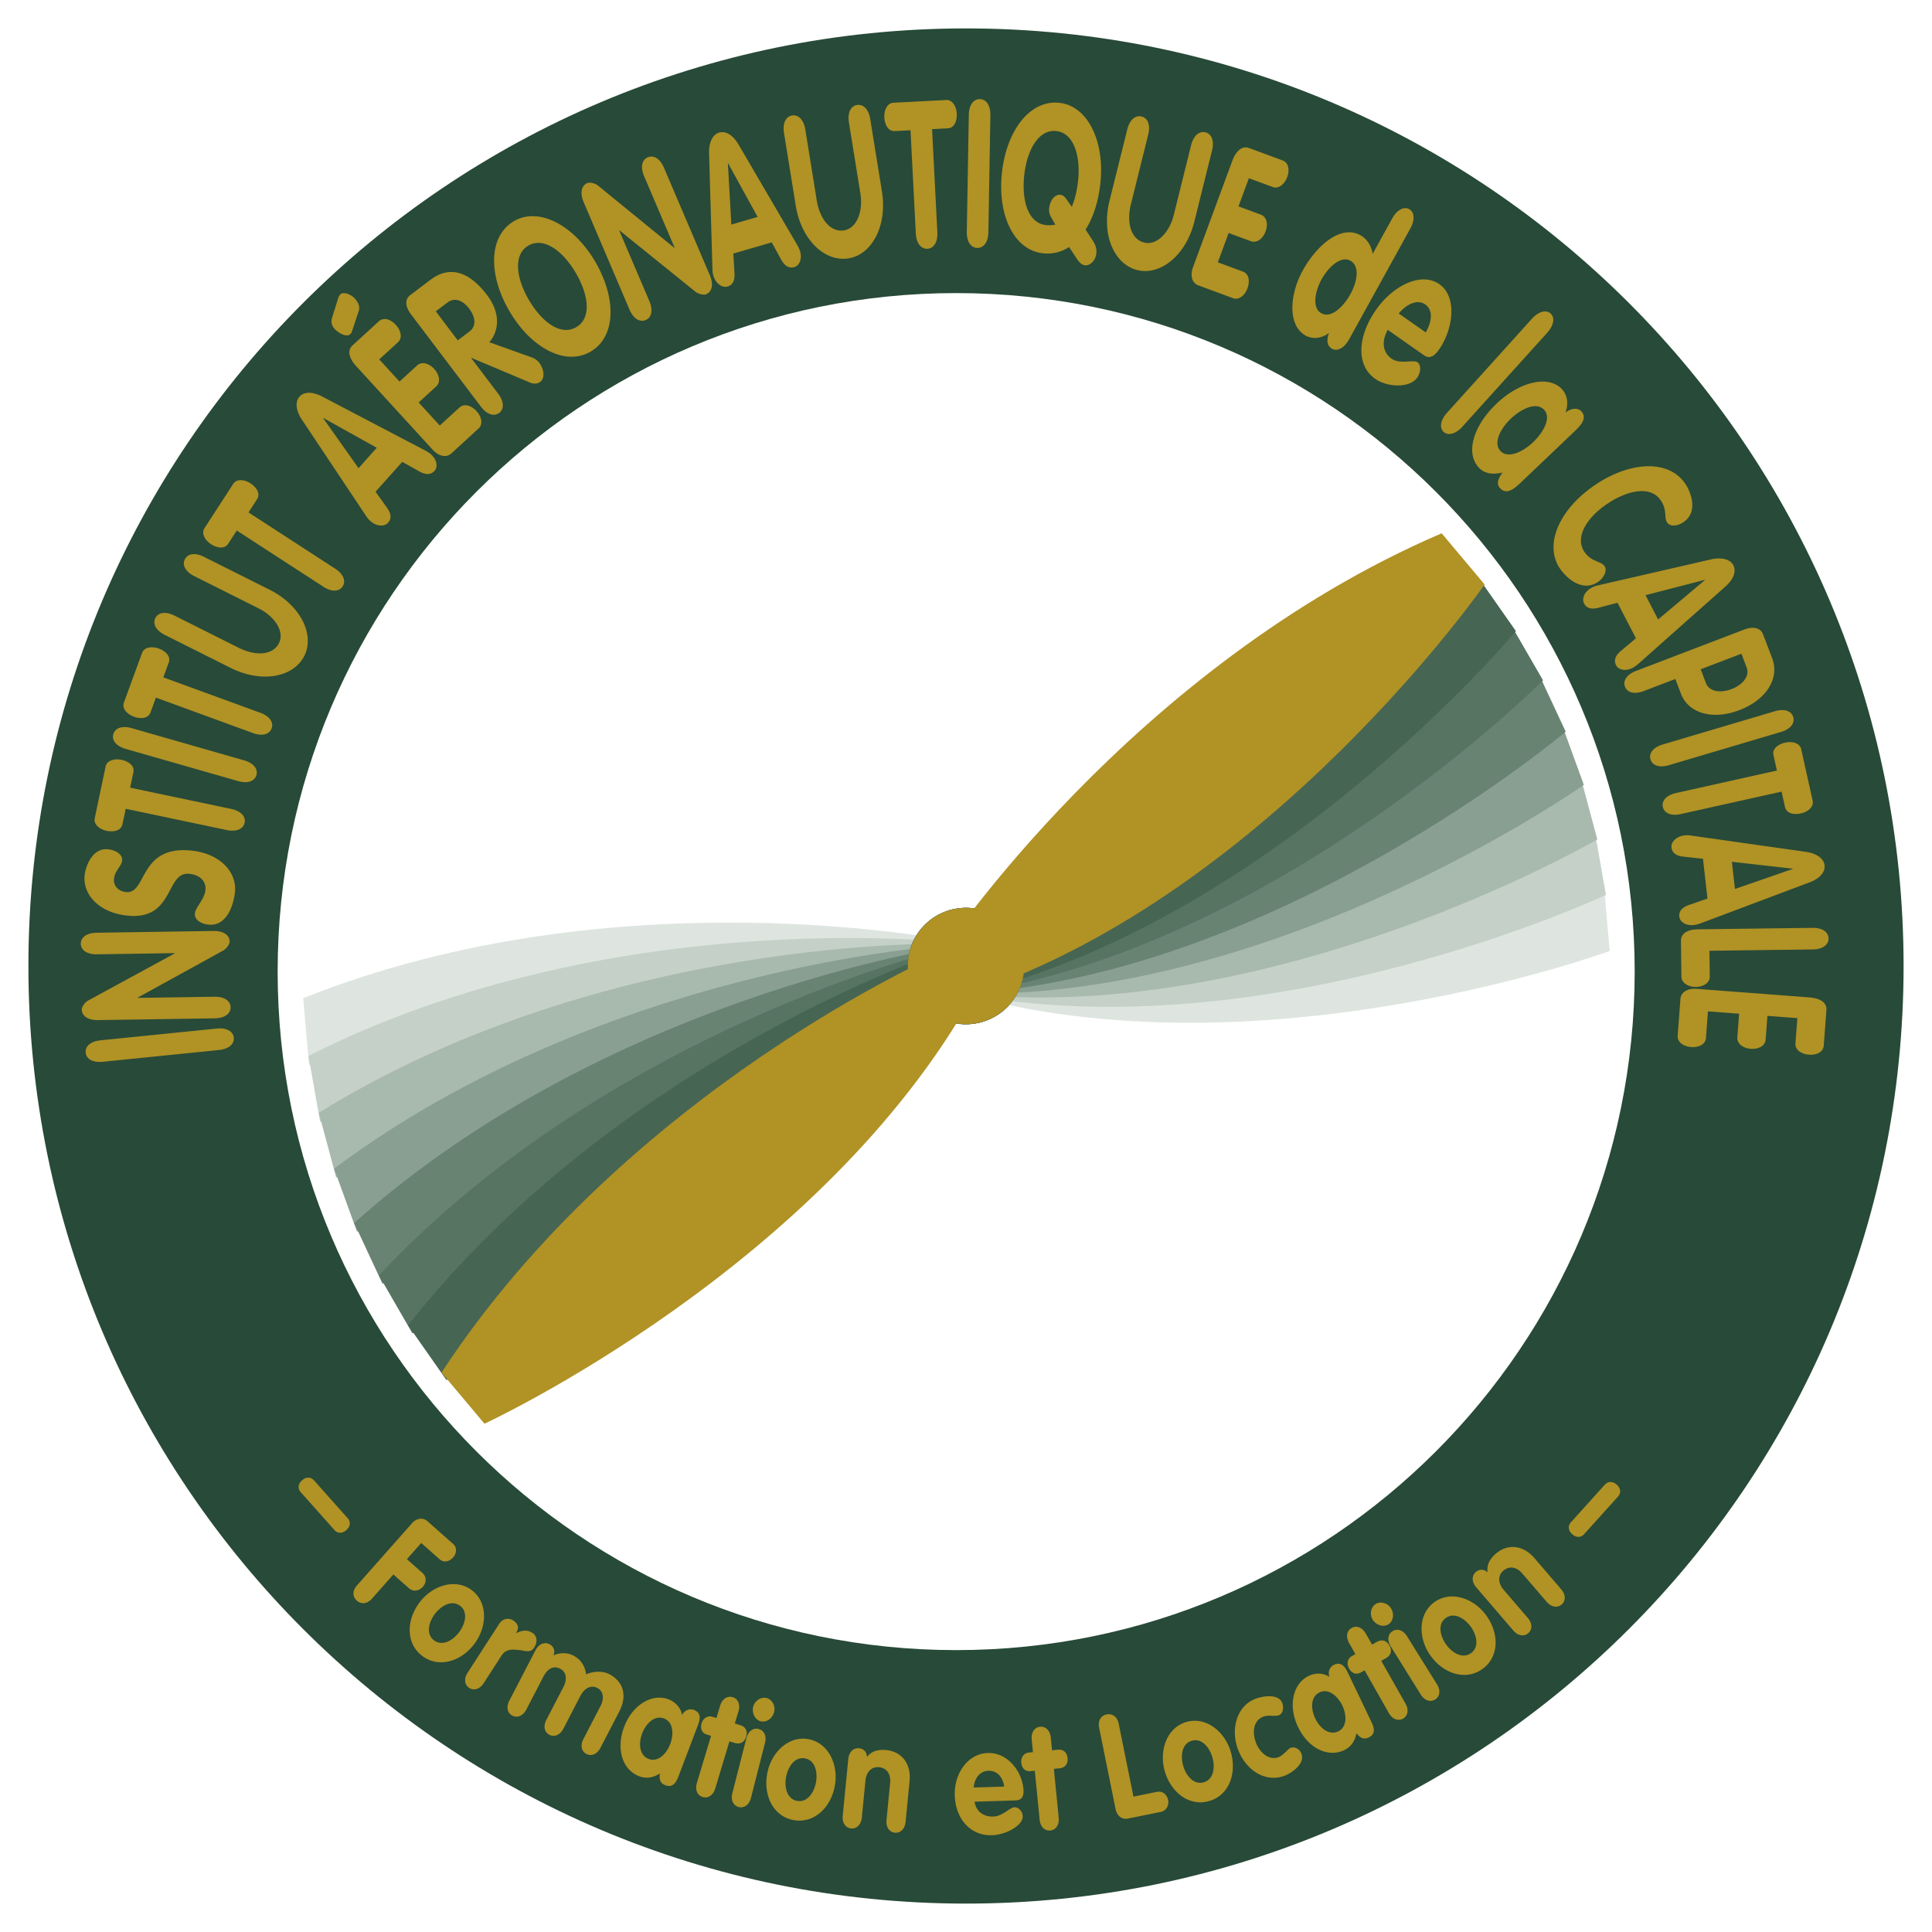 <svg xmlns="http://www.w3.org/2000/svg" width="2500" height="2500" viewBox="0 0 192.756 192.756"><g fill-rule="evenodd" clip-rule="evenodd"><path fill="#fff" d="M0 0h192.756v192.756H0V0z"/><path d="M96.377 189.922c51.662 0 93.544-41.882 93.544-93.543 0-51.663-41.883-93.544-93.544-93.544-51.661 0-93.543 41.881-93.543 93.544 0 51.661 41.882 93.543 93.543 93.543z" fill="#284a38"/><path d="M95.397 164.632c37.386 0 67.696-30.309 67.696-67.695 0-37.387-30.311-67.696-67.696-67.696-37.387 0-67.696 30.309-67.696 67.696.001 37.386 30.309 67.695 67.696 67.695z" fill="#fff"/><path d="M10.248 105.935c-1.021.103-1.638-.297-1.7-.911s.463-1.129 1.484-1.232l11.592-1.173c1.021-.104 1.638.296 1.7.91.062.614-.463 1.129-1.484 1.232l-11.592 1.174zM9.775 101.776c-1.026.016-1.607-.435-1.616-1.053-.004-.272.297-.723.664-.915l8.607-4.685v-.028l-7.752.118c-1.025.016-1.606-.435-1.616-1.052-.009-.618.559-1.086 1.584-1.102l11.649-.178c1.025-.016 1.606.435 1.616 1.052.004.273-.297.708-.664.915l-8.505 4.683v.029l7.65-.117c1.025-.016 1.606.436 1.615 1.053.009.618-.558 1.086-1.584 1.102l-11.648.178zM10.779 84.735c.795.084 1.47.531 1.408 1.117s-.722.979-.813 1.835c-.065.614.345 1.221 1.202 1.312 2.101.222 1.261-4.692 6.523-4.136 2.917.308 4.553 2.185 4.344 4.156-.117 1.101-.735 3.434-2.652 3.23-.796-.084-1.409-.524-1.347-1.109.071-.672.952-1.388 1.05-2.316.1-.943-.601-1.537-1.6-1.643-2.407-.254-1.465 4.67-6.197 4.171-2.856-.302-4.456-2.132-4.255-4.032.085-.8.725-2.755 2.337-2.585zM12.542 80.693l-.322 1.531c-.142.674-.903.808-1.586.665-.702-.147-1.311-.643-1.184-1.247l1.087-5.169c.127-.604.884-.812 1.586-.665.682.144 1.326.572 1.184 1.247l-.322 1.531 10.076 2.118c1.003.211 1.471.778 1.344 1.383-.127.604-.783.936-1.787.725l-10.076-2.119zM12.548 74.72c-.986-.282-1.412-.882-1.242-1.476.17-.594.849-.877 1.835-.595l11.201 3.207c.986.283 1.412.883 1.241 1.477-.169.594-.849.877-1.834.595L12.548 74.72zM15.557 69.601l-.538 1.47c-.237.647-1.01.67-1.665.431-.674-.246-1.206-.822-.994-1.402l1.815-4.962c.212-.58.991-.678 1.665-.431.655.239 1.231.755.994 1.402l-.538 1.47 9.673 3.533c.963.352 1.345.98 1.133 1.56-.212.58-.91.814-1.873.463l-9.672-3.534zM16.446 63.347c-.917-.46-1.225-1.127-.948-1.679.277-.552.997-.706 1.914-.246l6.401 3.207c1.688.846 3.406.76 4.018-.46.586-1.167-.428-2.671-2.042-3.479l-6.401-3.208c-.917-.459-1.225-1.127-.948-1.679s.996-.706 1.913-.246l6.548 3.281c3.082 1.544 4.523 4.482 3.461 6.6-1.075 2.143-4.25 2.753-7.368 1.19l-6.548-3.281zM23.624 52.931l-.852 1.312c-.375.579-1.134.428-1.719.049-.602-.391-.991-1.072-.655-1.59l2.875-4.432c.336-.518 1.116-.439 1.718-.049.585.38 1.031 1.012.656 1.59l-.852 1.312 8.636 5.607c.86.558 1.092 1.256.755 1.774-.336.518-1.067.591-1.927.032l-8.635-5.605zM30.117 41.864c-.54-.811-.732-1.735-.244-2.28.508-.567 1.397-.485 2.294-.01l10.194 5.339c.302.155.535.325.642.421.597.533.703 1.245.349 1.641-.403.45-.94.374-1.494.07l-1.725-.964-2.663 2.976 1.135 1.593c.378.53.513 1.056.12 1.495-.383.428-1.167.382-1.779-.165-.245-.219-.38-.437-.438-.526l-6.391-9.59zm5.654 4.845l1.82-2.034-5.324-2.969-.019.021 3.523 4.982zM35.544 36.538c-.692-.757-.94-1.56-.379-2.073l2.627-2.403c.508-.465 1.223-.173 1.708.356.471.515.701 1.277.203 1.732l-1.864 1.706 2.022 2.21 1.737-1.589c.519-.475 1.244-.193 1.729.337.471.515.691 1.287.182 1.752l-1.737 1.589 2.105 2.301 1.959-1.793c.508-.465 1.223-.173 1.708.356.471.515.701 1.277.203 1.733l-2.732 2.5c-.466.426-1.231.292-1.854-.39l-7.617-8.324zm-1.845-6.654c.076-.236.147-.413.264-.52.317-.291 1.057.007 1.431.415.401.439.541.868.382 1.291l-.576 1.751c-.169.433-.074.346-.285.539-.318.291-1.088-.062-1.573-.591a1.071 1.071 0 0 1-.257-.877l.029-.138.585-1.87zM41.019 31.381c-.594-.785-.656-1.51-.083-1.943l2.017-1.525c1.764-1.334 3.707-1.029 5.65 1.538 1.362 1.799 1.191 3.548.221 4.693l4.202 1.503c.346.124.601.317.774.546.483.637.598 1.527.094 1.909-.206.156-.568.25-.986.077l-5.875-2.475-.023.018 2.687 3.548c.619.817.599 1.553.107 1.925-.493.373-1.206.192-1.825-.626l-6.96-9.188zm4.653 2.576l1.18-.893c.63-.477.657-1.345-.037-2.261-.706-.932-1.524-1.109-2.155-.633l-1.18.892 2.192 2.895zM50.845 31.075c-2.165-3.677-2.096-7.524.431-9.008 2.489-1.462 5.977.415 8.088 4.003 2.154 3.66 2.108 7.517-.431 9.008-2.514 1.477-5.935-.344-8.088-4.003zm6.587-3.87c-1.259-2.139-3.173-3.608-4.721-2.699-1.548.91-1.194 3.295.065 5.434 1.269 2.157 3.148 3.623 4.721 2.698 1.573-.924 1.205-3.277-.065-5.433zM58.231 20.164c-.403-.943-.206-1.652.362-1.895.251-.107.781.001 1.098.268l7.592 6.195.027-.011-3.043-7.133c-.402-.943-.205-1.652.363-1.894.567-.243 1.216.105 1.618 1.049l4.573 10.717c.402.944.205 1.652-.363 1.895-.25.107-.768-.007-1.098-.268l-7.553-6.101-.026.011 3.003 7.038c.403.943.206 1.652-.362 1.895-.568.242-1.216-.106-1.619-1.049l-4.572-10.717zM70.744 15.294c-.028-.975.298-1.86 1.001-2.064.73-.212 1.44.329 1.949 1.207l5.808 9.936c.174.292.282.56.322.697.223.769-.064 1.429-.575 1.577-.579.168-.994-.181-1.303-.732l-.95-1.732-3.832 1.114.117 1.953c.039.651-.125 1.169-.69 1.333-.551.16-1.191-.294-1.419-1.083-.091-.315-.091-.572-.092-.679l-.336-11.527zm2.224 7.11l2.62-.761-2.939-5.343-.028.008.347 6.096zM78.221 13.273c-.163-1.012.199-1.652.809-1.751s1.154.395 1.317 1.407l1.141 7.066c.301 1.863 1.376 3.206 2.722 2.988 1.29-.208 1.917-1.91 1.63-3.691l-1.141-7.065c-.163-1.013.199-1.653.808-1.751.609-.099 1.154.395 1.318 1.407l1.167 7.228c.549 3.401-.992 6.289-3.331 6.667-2.367.382-4.717-1.834-5.272-5.276l-1.168-7.229zM90.841 12.995l-1.562.081c-.688.035-1.011-.667-1.047-1.364-.037-.717.286-1.432.902-1.463l5.275-.272c.616-.032 1.011.646 1.047 1.363.036.696-.214 1.428-.902 1.464l-1.562.08.528 10.283c.053 1.024-.377 1.621-.993 1.653-.616.031-1.104-.518-1.157-1.542l-.529-10.283zM96.657 11.47c.018-1.025.488-1.591 1.105-1.581.617.01 1.066.593 1.049 1.618l-.199 11.649c-.018 1.025-.486 1.592-1.104 1.581-.618-.011-1.067-.593-1.05-1.619l.199-11.648zM106.662 24.647a3.91 3.91 0 0 1-2.609.624c-2.896-.315-4.551-3.818-4.09-8.04.463-4.242 2.818-7.289 5.73-6.972 2.869.312 4.543 3.899 4.09 8.04-.195 1.795-.703 3.391-1.471 4.607l.705 1.088c.232.376.426.728.363 1.299-.078.714-.641 1.23-1.127 1.178-.312-.034-.551-.246-.885-.757l-.706-1.067zm.266-4.016c.328-.749.525-1.635.629-2.573.266-2.427-.387-4.789-2.17-4.983-1.785-.194-2.928 1.932-3.197 4.399-.271 2.488.357 4.786 2.172 4.983.328.036.635.007.928-.043l-.436-.77a1.45 1.45 0 0 1-.182-.845c.086-.796.545-1.427 1.131-1.363.199.021.359.142.514.324l.611.871zM112.467 12.916c.246-.995.83-1.442 1.43-1.293.6.148.906.817.66 1.812l-1.727 6.948c-.455 1.832.006 3.489 1.33 3.817 1.268.314 2.514-1.004 2.947-2.756l1.727-6.948c.248-.995.832-1.442 1.432-1.294.6.149.906.817.658 1.812l-1.766 7.107c-.83 3.345-3.381 5.396-5.68 4.826-2.328-.577-3.619-3.539-2.779-6.923l1.768-7.108zM122.943 16.055c.355-.962.955-1.551 1.67-1.287L127.955 16c.646.239.715 1.007.465 1.681-.242.655-.814 1.209-1.447.975l-2.371-.875-1.037 2.81 2.209.815c.66.244.74 1.017.492 1.69-.242.655-.828 1.204-1.475.965l-2.209-.815-1.08 2.925 2.492.92c.646.238.715 1.007.465 1.681-.242.654-.814 1.208-1.447.975l-3.475-1.282c-.594-.219-.824-.96-.504-1.826l3.91-10.584zM134.598 33.861c-.475.862-1.17 1.228-1.697.936-.504-.278-.574-.833-.311-1.577-.775.602-1.697.608-2.314.268-1.822-1.008-1.641-4.071-.291-6.513 1.389-2.514 3.793-4.582 5.742-3.505.629.348 1.076.993 1.227 1.85l1.943-3.519c.477-.862 1.17-1.228 1.699-.936.527.292.588 1.075.111 1.937l-6.109 11.059zm.121-7.854c-.941-.521-2.191.64-2.865 1.861-.664 1.203-.973 2.86-.029 3.381.992.549 2.213-.651 2.908-1.908.693-1.256.955-2.799-.014-3.334zM138.459 32.914c-.719 1.275-.412 2.315.375 2.868.871.61 2.152.055 2.6.368.363.255.328 1.007-.037 1.528-.729 1.042-2.939.996-4.197.114-1.906-1.335-1.787-4.208.084-6.879 1.719-2.453 4.531-3.815 6.318-2.562 1.834 1.285 1.373 4.52-.039 6.536-.506.723-.977.919-1.494.557l-3.61-2.53zm3.787.249c.646-1.125.73-2.244-.057-2.795-.752-.527-1.836-.059-2.635.909l2.692 1.886zM152.838 31.804c.66-.73 1.42-.93 1.867-.525.447.403.328 1.18-.332 1.91l-8.469 9.379c-.66.73-1.42.929-1.867.525-.447-.403-.328-1.18.332-1.91l8.469-9.379zM151.764 48.115c-.549.523-1.396 1.33-2.08.612-.416-.437-.242-.939.223-1.581-1.02.237-1.807.095-2.352-.478-1.338-1.404-.648-4.104 1.756-6.396 2.346-2.235 5.193-2.845 6.5-1.471.525.551.729 1.39.377 2.359.561-.454 1.229-.495 1.574-.131.684.718-.162 1.524-.713 2.047l-5.285 5.039zm-2.051-3.107c.742.781 2.229.08 3.252-.896 1.025-.977 1.838-2.444 1.084-3.235-.781-.822-2.287-.082-3.312.894-1.024.976-1.798 2.426-1.024 3.237zM168.129 48.247c.59.867 1.33 2.829-.164 3.843-.609.416-1.338.476-1.637.037-.33-.487.037-1.223-.643-2.22-1-1.472-3.299-1.021-5.369.386-2.018 1.373-3.225 3.32-2.23 4.78.678.997 1.666.916 1.996 1.403.363.534-.23 1.302-.621 1.567-1.627 1.107-3.221-.431-3.818-1.31-1.639-2.409-.047-5.939 3.465-8.327 3.529-2.397 7.374-2.581 9.021-.159zM170.711 55.81c.949-.218 1.881-.07 2.219.579.35.676-.043 1.479-.805 2.149l-8.607 7.641a3.31 3.31 0 0 1-.621.452c-.709.369-1.412.216-1.658-.256-.277-.535-.016-1.011.465-1.422l1.514-1.271-1.838-3.544-1.893.497c-.629.166-1.17.105-1.439-.417-.266-.509.057-1.227.785-1.604.291-.151.541-.201.646-.223l11.232-2.581zm-6.535 3.571l1.256 2.422 4.664-3.927-.014-.025-5.906 1.53zM174.008 62.817c.9-.344 1.639-.196 1.895.475l.906 2.374c.752 1.971-.529 4.136-3.271 5.184-2.799 1.069-5.121.22-5.822-1.617l-.568-1.489-3.145 1.201c-.959.367-1.658.143-1.879-.434s.152-1.211 1.111-1.577l10.773-4.117zm-4.332 3.959l.523 1.368c.322.845 1.408 1.044 2.559.604s1.828-1.312 1.504-2.157l-.521-1.368-4.065 1.553zM177.072 70.962c.984-.292 1.666-.014 1.842.578.174.592-.246 1.196-1.229 1.488l-11.174 3.314c-.982.292-1.664.014-1.84-.578s.244-1.196 1.229-1.488l11.172-3.314zM177.281 76.879l-.34-1.527c-.148-.673.49-1.108 1.17-1.26.701-.156 1.459.043 1.594.645l1.146 5.156c.135.602-.469 1.104-1.168 1.26-.682.151-1.445.027-1.594-.645l-.34-1.527-10.051 2.237c-1 .223-1.662-.101-1.795-.703-.135-.603.326-1.176 1.328-1.398l10.05-2.238zM180.172 84.988c.965.136 1.781.608 1.863 1.336.086.756-.568 1.365-1.518 1.718l-10.773 4.051a3.31 3.31 0 0 1-.74.199c-.795.09-1.396-.305-1.457-.833-.068-.599.346-.95.941-1.162l1.867-.645-.447-3.968-1.945-.214c-.648-.071-1.131-.321-1.195-.906-.066-.571.49-1.125 1.307-1.217.326-.037.578.007.684.024l11.413 1.617zm-7.383.993l.307 2.712 5.762-1.996-.004-.029-6.065-.687zM180.82 92.572c1.025-.013 1.605.439 1.615 1.057.008.618-.561 1.084-1.586 1.097l-10.297.132.033 2.556c.01.732-.766 1.059-1.463 1.053-.676-.02-1.357-.385-1.367-1.017l-.047-3.59c-.008-.704.643-1.129 1.668-1.142l11.444-.146zM180.527 99.51c1.023.078 1.754.493 1.695 1.252l-.266 3.553c-.053.688-.773.964-1.488.91-.695-.053-1.387-.451-1.336-1.124l.189-2.521-2.986-.227-.176 2.349c-.053.702-.775.993-1.49.938-.697-.053-1.387-.465-1.334-1.152l.176-2.349-3.109-.236-.199 2.649c-.051.688-.771.965-1.488.91-.695-.053-1.385-.451-1.334-1.124l.277-3.695c.047-.631.697-1.057 1.617-.986l11.252.853zM34.688 151.471c.327.367.266.831-.131 1.185-.397.354-.865.36-1.192-.007l-3.359-3.773c-.327-.367-.265-.831.132-1.185s.865-.36 1.192.007l3.358 3.773zM41.122 151.958c.401-.453 1.042-.615 1.54-.175l2.548 2.257c.438.388.334.966-.009 1.354-.333.376-.895.568-1.342.172l-1.832-1.622-1.43 1.614 1.543 1.366c.478.424.384 1.011.051 1.387-.342.387-.924.562-1.402.14l-1.543-1.366-2.134 2.409c-.49.554-1.083.581-1.51.202-.428-.38-.473-.971.017-1.523l5.503-6.215zM47.331 164.006c-1.332 1.771-3.552 2.447-5.198 1.209-1.646-1.238-1.612-3.561-.28-5.332 1.296-1.724 3.603-2.446 5.216-1.232 1.613 1.213 1.558 3.63.262 5.355zm-3.95-2.973c-.613.815-.905 2-.077 2.623s1.885.014 2.498-.802c.612-.814.934-2.015.094-2.646-.838-.631-1.902.011-2.515.825zM49.792 162.028c.385-.596 1.001-.619 1.403-.359.424.274.669.679.301 1.249l.022.015c.622-.302 1.106-.341 1.609-.016.391.252.582.814.165 1.46-.377.583-.881.311-1.522.248-.64-.062-1.284-.144-1.74.564l-1.771 2.742c-.385.595-.976.775-1.445.473-.469-.303-.548-.916-.163-1.512l3.141-4.864zM53.423 164.65c.326-.629.897-.865 1.394-.608.437.226.584.635.412 1.11.672-.284 1.364-.291 1.99.032.708.367 1.141 1.007 1.263 1.867.785-.358 1.712-.327 2.291-.027 1.381.714 1.863 2.095 1.007 3.746l-1.876 3.618c-.326.629-.898.865-1.394.609-.496-.257-.633-.859-.306-1.489l1.706-3.29c.395-.76.295-1.493-.318-1.812-.626-.323-1.283.019-1.677.779l-1.707 3.29c-.327.629-.898.865-1.394.608-.496-.256-.633-.859-.306-1.488l1.707-3.29c.395-.761.295-1.493-.319-1.812-.697-.36-1.283.019-1.677.778l-1.707 3.291c-.326.629-.898.865-1.394.608-.496-.257-.632-.859-.306-1.489l2.611-5.031zM67.726 177.137c-.194.511-.493 1.298-1.351.973-.522-.198-.613-.596-.538-1.168-.691.433-1.371.538-2.055.278-1.678-.637-2.355-2.712-1.505-4.948.829-2.183 2.781-3.354 4.422-2.73.659.25 1.195.786 1.357 1.559.233-.465.737-.668 1.173-.503.858.325.559 1.112.365 1.624l-1.868 4.915zm-3.003-1.646c.933.354 1.779-.525 2.141-1.479.362-.953.336-2.195-.609-2.554-.982-.373-1.826.539-2.188 1.492-.362.953-.313 2.173.656 2.541zM70.943 173.184l-.408-.123c-.496-.149-.7-.581-.534-1.133.153-.509.612-.788 1.071-.649l.407.122.366-1.217c.204-.679.722-1.017 1.257-.855.535.16.78.729.576 1.407l-.366 1.217.522.157c.471.142.807.505.61 1.156-.191.637-.676.769-1.146.627l-.522-.157-1.413 4.697c-.204.679-.723 1.017-1.257.855s-.781-.729-.576-1.407l1.413-4.697zM74.471 173.41c.175-.688.679-1.046 1.22-.908.541.139.811.695.635 1.382l-1.403 5.496c-.176.687-.679 1.046-1.221.907-.541-.138-.811-.694-.635-1.382l1.404-5.495zm2.764-2.601c-.165.644-.767 1.069-1.347.921-.554-.142-.901-.825-.74-1.454.15-.588.779-1.006 1.333-.864.554.141.908.795.754 1.397zM83.286 178.205c-.411 2.177-2.104 3.766-4.129 3.383-2.024-.382-3.021-2.479-2.609-4.656.4-2.118 2.149-3.787 4.134-3.412 1.985.375 3.004 2.566 2.604 4.685zm-4.858-.918c-.189 1.001.073 2.193 1.091 2.386s1.697-.821 1.886-1.823c.189-1.001-.054-2.22-1.085-2.414-1.032-.196-1.703.85-1.892 1.851zM84.632 175.51c.069-.706.512-1.138 1.068-1.083.49.048.778.372.797.864.427-.537 1.024-.775 1.924-.688 1.496.146 2.504 1.312 2.328 3.105l-.397 4.058c-.069.705-.512 1.137-1.068 1.083-.556-.055-.907-.563-.838-1.269l.361-3.689c.097-.985-.413-1.51-1.101-1.577-.781-.075-1.279.514-1.36 1.337l-.361 3.689c-.069.705-.512 1.137-1.068 1.083s-.907-.563-.838-1.269l.553-5.644zM97.232 179.759c.166 1.044.965 1.506 1.855 1.478.982-.032 1.633-.91 2.137-.926.412-.014.799.433.814.89.029.915-1.643 1.855-3.064 1.901-2.152.068-3.642-1.627-3.718-3.975-.069-2.154 1.275-4.163 3.294-4.229 2.072-.065 3.508 1.986 3.566 3.758.02.635-.223.953-.807.972l-4.077.131zm2.956-1.514c-.135-.927-.689-1.604-1.58-1.575-.85.028-1.396.77-1.461 1.673l3.041-.098zM103.242 176.667l-.424.041c-.516.051-.869-.271-.926-.844-.053-.529.266-.961.742-1.008l.424-.042-.125-1.264c-.07-.706.281-1.216.838-1.271.555-.055.998.377 1.068 1.083l.125 1.264.543-.054c.488-.048.938.16 1.004.836.066.662-.332.969-.822 1.017l-.543.053.482 4.881c.07.705-.279 1.215-.836 1.27s-1-.377-1.068-1.082l-.482-4.88zM109.66 172.378c-.146-.724.189-1.214.75-1.327s1.059.207 1.205.931l1.471 7.267 2.32-.471c.666-.135 1.062.357 1.15.852.07.483-.172 1.029-.746 1.146l-3.258.66c-.639.129-1.111-.258-1.258-.98l-1.634-8.078zM122.805 174.814c.609 2.129-.189 4.311-2.172 4.879-1.98.568-3.814-.856-4.426-2.986-.594-2.072.221-4.35 2.164-4.908 1.943-.558 3.84.942 4.434 3.015zm-4.756 1.365c.281.979 1.051 1.927 2.047 1.641.998-.286 1.148-1.497.867-2.478-.281-.979-1.045-1.958-2.055-1.668-1.01.289-1.14 1.525-.859 2.505zM127.607 171.124c-.447.17-.992-.066-1.564.15-1.018.386-1.121 1.577-.734 2.6.371.98 1.293 1.8 2.264 1.433.447-.17.961-.838 1.174-.918.422-.16.922.108 1.1.578.387 1.022-1.023 1.951-1.67 2.195-1.928.73-3.873-.539-4.656-2.61-.766-2.017-.143-4.353 1.746-5.067.709-.269 2.299-.539 2.664.428.157.413.1 1.051-.324 1.211zM136.781 171.702c.236.493.6 1.252-.229 1.647-.504.241-.855.032-1.217-.416-.164.798-.557 1.362-1.217 1.678-1.619.774-3.588-.167-4.619-2.325-1.008-2.105-.508-4.325 1.076-5.082.637-.304 1.393-.322 2.064.094-.176-.489.025-.994.445-1.195.828-.396 1.189.364 1.426.856l2.271 4.743zm-3.263 1.036c.9-.43.848-1.649.408-2.568s-1.357-1.758-2.268-1.322c-.949.453-.871 1.693-.432 2.612s1.356 1.726 2.292 1.278zM136.145 166.648l-.369.21c-.451.256-.902.104-1.188-.396-.262-.462-.146-.986.27-1.223l.369-.21-.627-1.104c-.35-.616-.236-1.225.25-1.5.484-.275 1.064-.062 1.416.556l.625 1.104.475-.27c.428-.242.922-.233 1.256.357.328.578.09 1.019-.338 1.262l-.475.269 2.42 4.266c.35.616.236 1.225-.248 1.5-.486.275-1.066.062-1.416-.556l-2.42-4.265zM138.748 164.252c-.375-.602-.287-1.213.188-1.509.473-.296 1.061-.105 1.438.496l3 4.812c.375.602.285 1.214-.188 1.509-.475.296-1.062.105-1.438-.496l-3-4.812zm.029-3.796c.352.563.242 1.294-.264 1.61-.486.303-1.219.081-1.562-.471-.32-.514-.189-1.258.297-1.56.484-.302 1.201-.105 1.529.421zM148.305 161.199c1.289 1.803 1.266 4.125-.41 5.322-1.678 1.197-3.883.467-5.172-1.336-1.254-1.755-1.248-4.173.395-5.347 1.644-1.173 3.933-.394 5.187 1.361zm-4.024 2.874c.594.829 1.635 1.464 2.479.862.844-.604.58-1.795-.012-2.624-.594-.829-1.643-1.496-2.496-.886-.856.61-.564 1.818.029 2.648zM147.283 158.367c-.461-.538-.467-1.156-.041-1.521.373-.32.807-.305 1.174.022-.092-.68.15-1.276.836-1.866 1.141-.979 2.682-.899 3.854.468l2.654 3.093c.461.537.467 1.156.043 1.52-.424.364-1.035.266-1.496-.272l-2.414-2.812c-.645-.75-1.375-.745-1.9-.295-.596.512-.514 1.279.023 1.906l2.414 2.813c.461.537.467 1.156.043 1.52-.424.364-1.035.266-1.496-.272l-3.694-4.304zM160.113 148.128c.33-.365.799-.354 1.193.001.395.356.453.821.123 1.186l-3.383 3.75c-.328.364-.797.354-1.191-.002-.395-.356-.453-.82-.125-1.186l3.383-3.749z" fill="#b09225"/><path d="M95.133 93.914s31.85-12.568 64.885-5.677l.582 6.642s-34.914 12.836-65.02 4.144l-.447-5.109z" fill="#dee5e0"/><path d="M95.133 93.914s-33.548-6.847-64.886 5.676l.581 6.642s36.613 6.578 64.752-7.21l-.447-5.108z" fill="#dee5e0"/><path d="M95.872 90.598a5.802 5.802 0 1 0 1.012 11.56 5.803 5.803 0 1 0-1.012-11.56z" fill="#dee5e0"/><path d="M94.922 94.031s30.632-15.296 64.144-11.311l1.158 6.566s-33.664 15.83-64.412 9.795l-.89-5.05z" fill="#c4d0c8"/><path d="M94.922 94.031s-34.017-3.896-64.144 11.311l1.158 6.565s37.047 3.362 63.876-12.825l-.89-5.051z" fill="#c4d0c8"/><path d="M95.37 90.664a5.803 5.803 0 1 0 2.015 11.43 5.803 5.803 0 0 0-2.015-11.43z" fill="#c4d0c8"/><path d="M94.724 94.167s29.183-17.908 62.913-16.858l1.727 6.44s-32.156 18.704-63.312 15.371l-1.328-4.953zM94.724 94.167s-34.227-.917-62.914 16.857l1.726 6.44s37.199.12 62.515-18.345l-1.327-4.952z" fill="#a8b9ae"/><path d="M94.876 90.774a5.803 5.803 0 1 0 3.005 11.21 5.803 5.803 0 0 0-3.005-11.21z" fill="#a8b9ae"/><path d="M94.537 94.319s27.51-20.382 61.205-22.277l2.279 6.265s-30.402 21.435-61.73 20.831l-1.754-4.819zM94.537 94.319s-34.176 2.069-61.205 22.277l2.28 6.265s37.068-3.122 60.678-23.723l-1.753-4.819z" fill="#899f91"/><path d="M94.394 90.926a5.803 5.803 0 1 0 3.971 10.906 5.803 5.803 0 0 0-3.971-10.906z" fill="#899f91"/><path d="M94.365 94.488s25.629-22.703 59.03-27.527l2.816 6.043s-28.418 24.003-59.679 26.132l-2.167-4.648z" fill="#698373"/><path d="M94.365 94.488s-33.865 5.041-59.03 27.526l2.818 6.043s36.654-6.341 58.379-28.921l-2.167-4.648z" fill="#698373"/><path d="M93.926 91.12a5.802 5.802 0 1 0 4.905 10.516 5.802 5.802 0 0 0-4.905-10.516z" fill="#698373"/><path d="M94.208 94.671s23.552-24.851 56.406-32.566l3.334 5.773s-26.219 26.389-57.175 31.233l-2.565-4.44z" fill="#577463"/><path d="M94.208 94.671s-33.297 7.973-56.405 32.565l3.333 5.774s35.962-9.512 55.636-33.899l-2.564-4.44z" fill="#577463"/><path d="M93.477 91.354a5.802 5.802 0 1 0 5.802 10.05 5.802 5.802 0 0 0-5.802-10.05z" fill="#577463"/><path d="M94.067 94.866s21.296-26.808 53.351-37.358l3.824 5.461s-23.816 28.573-54.234 36.098l-2.941-4.201z" fill="#476553"/><path d="M94.067 94.866s-32.475 10.845-53.352 37.358l3.824 5.461s34.996-12.609 52.469-38.619l-2.941-4.2z" fill="#476553"/><path d="M93.05 91.625a5.801 5.801 0 0 0-1.424 8.081 5.803 5.803 0 1 0 1.424-8.081z" fill="#476553"/><path d="M93.944 95.073s18.88-28.562 49.892-41.866l4.287 5.107s-21.238 30.54-50.883 40.688l-3.296-3.929z" fill="#b09225"/><path d="M93.944 95.073s-31.406 13.634-49.893 41.866l4.286 5.106s33.764-15.61 48.904-43.044l-3.297-3.928z" fill="#b09225"/><path d="M92.648 91.934a5.802 5.802 0 1 0 7.46 8.889 5.802 5.802 0 0 0-7.46-8.889z" fill="#b09225"/></g></svg>